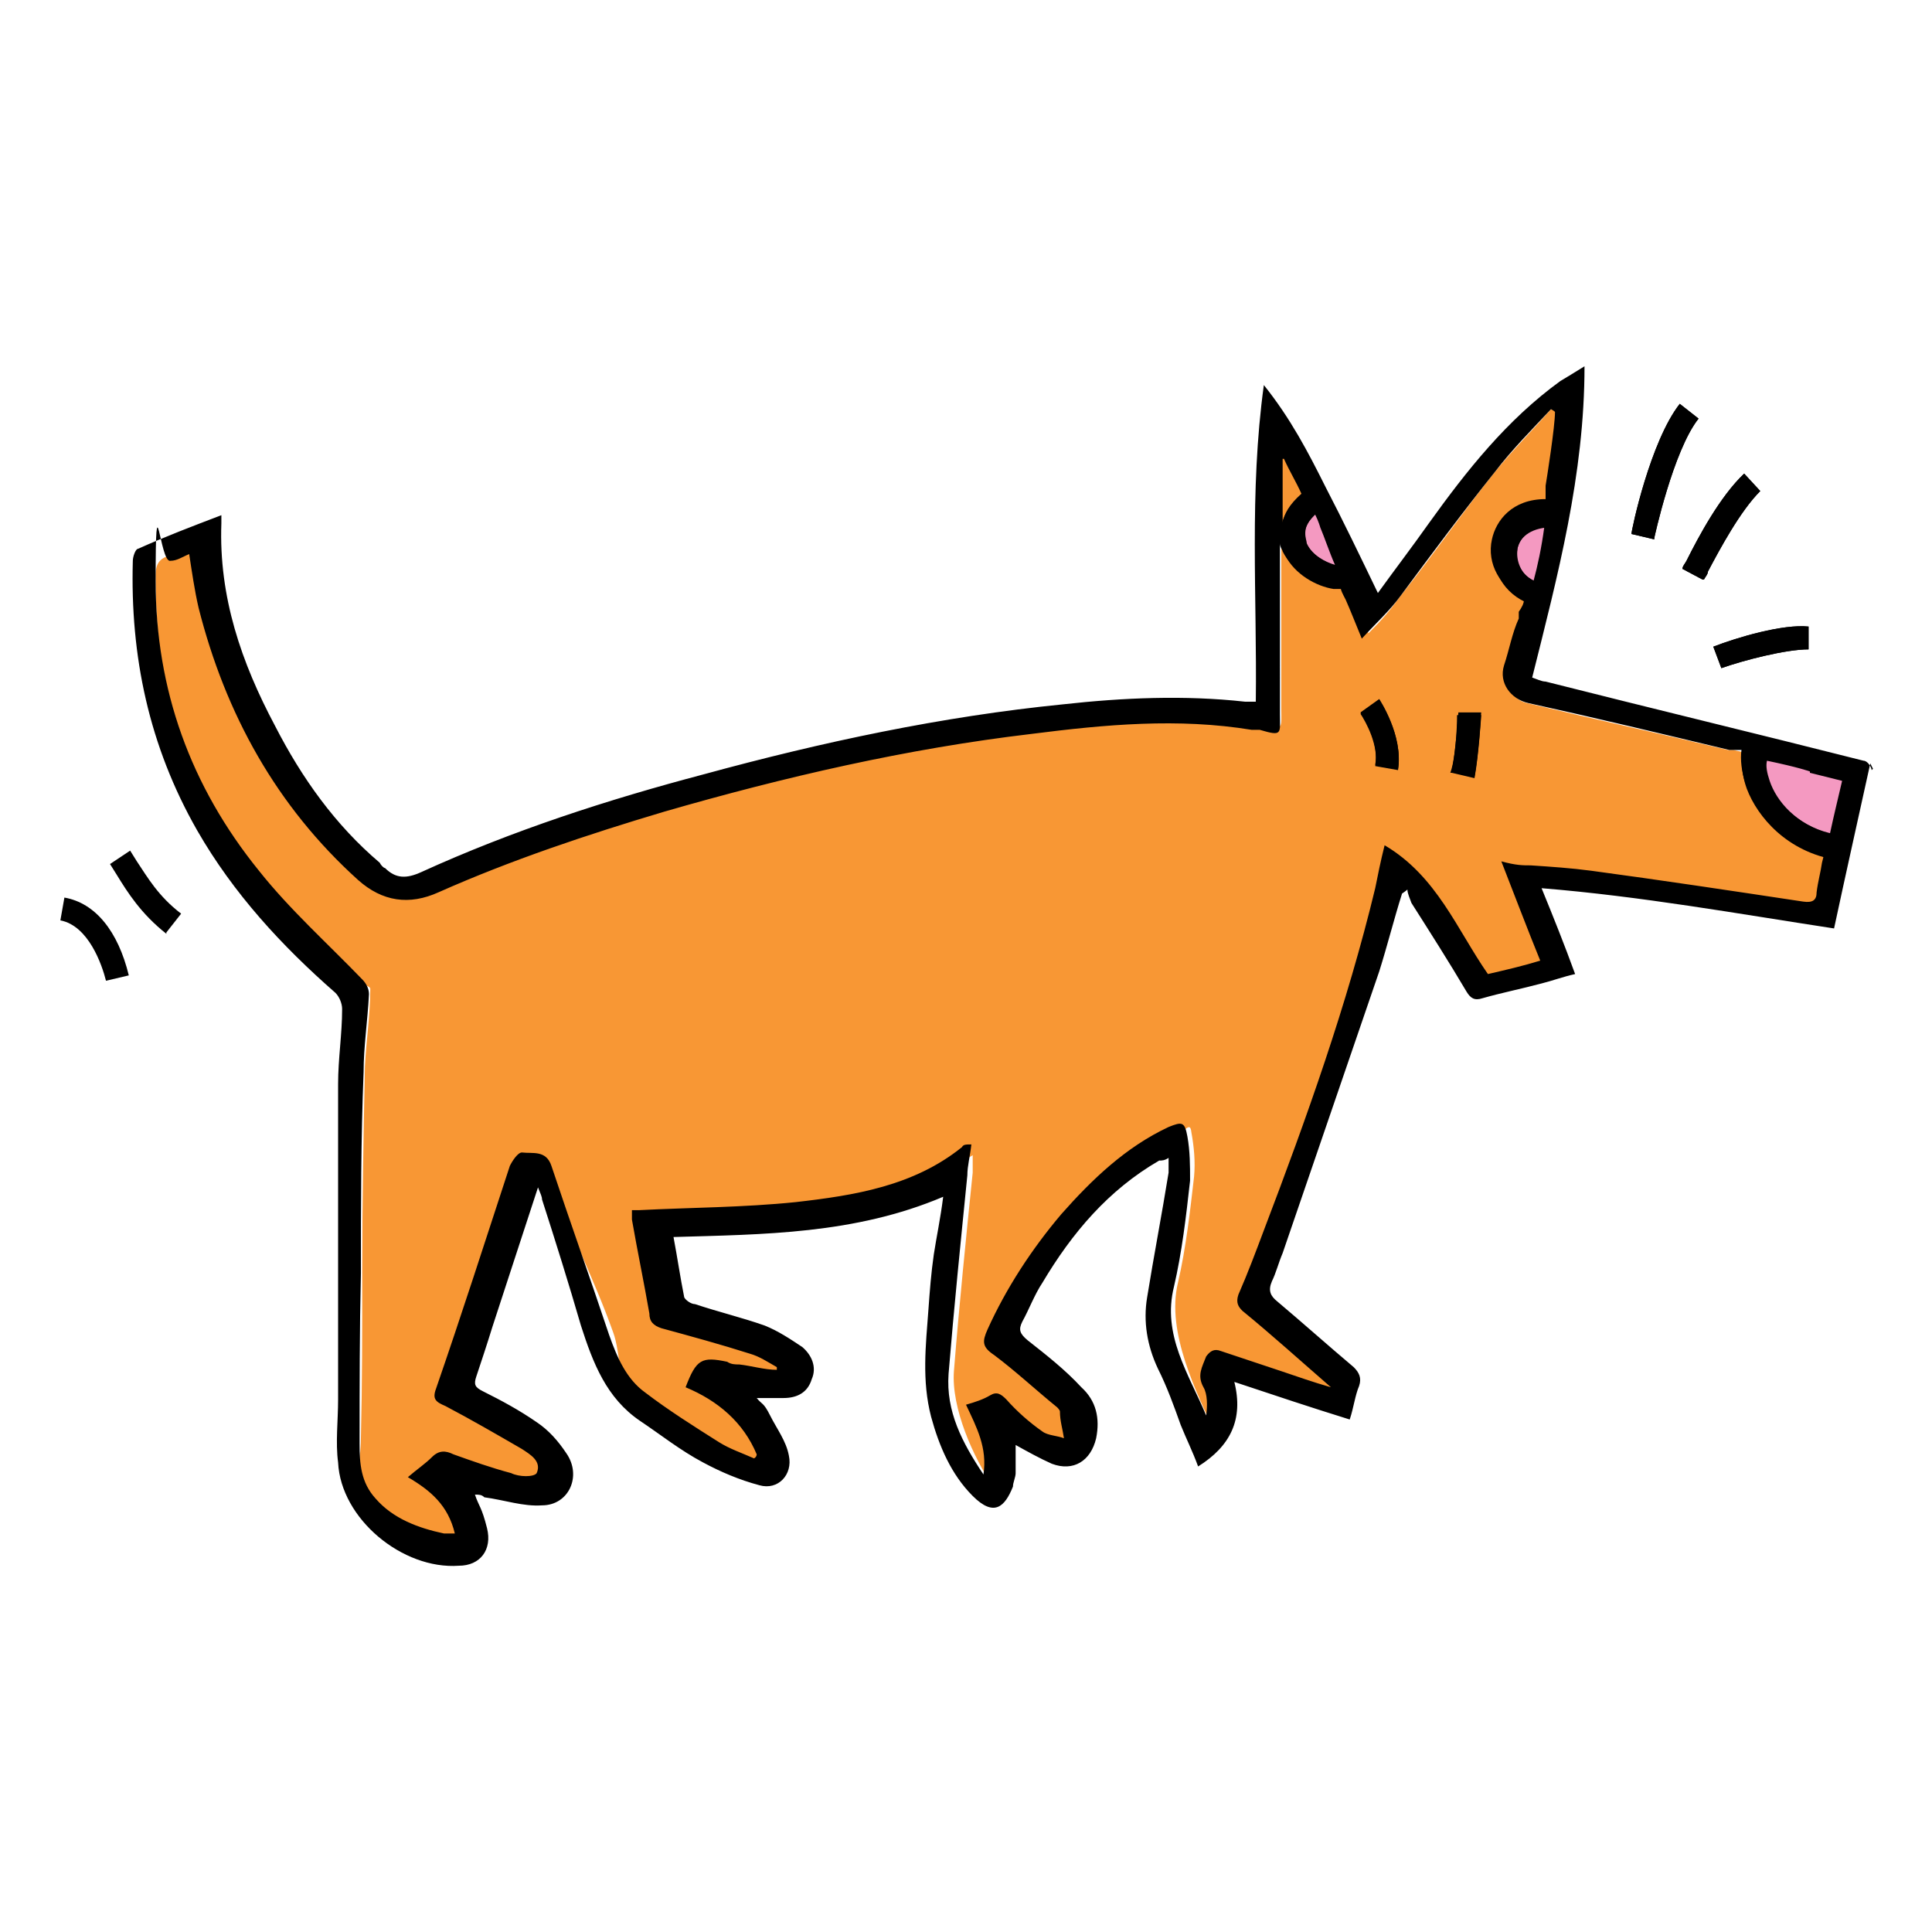 <?xml version="1.0" encoding="UTF-8"?>
<svg data-bbox="4.5 27.3 135.1 89.417" viewBox="0 0 144 144" xmlns="http://www.w3.org/2000/svg" data-type="color">
    <g>
        <path d="M73.6 75c-1.9-1.5-2.9-3.1-3.7-4.4-.2-.3-.3-.5-.5-.8l1.5-1c.2.3.3.5.5.8.8 1.2 1.6 2.6 3.3 3.9l-1.1 1.4Z" fill="#000000" data-color="1"/>
        <path d="M72.9 75.1c-.3-1.2-1.3-4.1-3.4-4.5l.3-1.7c2.3.4 4 2.5 4.8 5.8z" fill="#000000" data-color="1"/>
        <path d="M134.6 57.2s-1.3-.4-5.4-1.3h-.4c-5-1.2-10-2.3-15-3.5-1.3-.3-1.4-1.6-1.1-2.9.3-1.2 1.2-3.6 1.3-3.8.7-1.7 2.9-14.1 3-15.1 0 0-1.3 0-1.4-.1-1.4 1.6-2.9 3.1-4.2 4.7-2.4 3-4.6 6.2-7 9.2-.8 1.1-1.3 1.7-2.4 2.8-.5-1.1-.5-1.5-.9-2.4l-.4-.8c-.3-.9-.4-1.5-.9-2.7 0 0-.6-.6-.5-.7-.4-.8-.7-1.1-1-1.9 0 0-.4-.4-.4-.6-.2-.6-.4-1-.6-1.4 0 0 0-.5-.4-1.2-.5-.8-1-.9-1.4-1.8v19.1c0 1.5.2 1.7-1.5 1.2h-.6c-5.5-.8-11-.4-16.4.3-9.3 1.2-18.4 3.2-27.4 5.8-5.7 1.7-11.4 3.5-16.8 6q-3.3 1.5-6-.9c-6.1-5.5-9.4-13.2-11.4-21.1-.3-1.3-.4-2.3-.6-3.6-.5.2-1.6.8-2.1.9-.8.2-1.1.6-1.1 1.5 0 8.1 1.7 15.8 6.8 22.1 2.3 2.9 5.1 5.3 7.7 8 .3.3 1.5.4 1.5.7 0 1.9-.3 3.8-.4 5.8-.1 5-.2 10-.2 15s0 8.5-.1 12.7c0 1.5-.5 3.3.5 4.5 1.4 1.6 3.7 2.9 5.7 3.3h1.7c-.4-2-1-3.8-2.7-4.8.7-.6.3-.8.8-1.3s.3 0 1 .3c1.4.6 2.8.8 4.3 1.2.6.2 3 .7 3.1.4.5-.8-1.5-2.7-2.2-3-1.9-1.1-3.8-2.2-5.7-3.2-.6-.3.4-.3.7-1.1 1.9-5.5 3.8-10.4 5.6-15.9 0-.4-.3-1.3 0-1.3.8 0 1 .2 1.4 1.5 1.4 4.2 3.1 7.3 4.6 11.5.6 1.6.3 4 1.8 5 1.8 1.3 4 2.9 5.9 4.1.8.5 2.8.4 3.7.8l.6-.9c-1-2.4-2.2-4.4-4.6-5.4.8-2.1-.3-1 1.6-.6.3 0 .6.4.9.4.9.2 2.5 0 3.5.2 0 0-.6-1.2-.6-1.3-.7-.3-1.3-.8-2-1-2.2-.7-4.1-1.9-6.3-2.5-.6-.2-.2-.6-.3-1.2-.4-2.3-.6-3-1-5.3 0-.2-.9-.7-.9-1 .2 0 1.4.4 1.5.4 3.9-.2 6.1 0 10-.4 4.4-.4 9.4-2.2 13-4.5v1.3c-.5 4.9-1 9.8-1.4 14.8-.2 2.7 1.4 6.4 3 8.7.3-2 .5-4-.3-5.7.6-.3.2 0 .7-.4s.3-.2.7.2c.8.9 1.4 1.3 2.4 2 .4.3 2.2.8 2.8 1 0-.7.4-2.3.3-2.9 0 0-1.4-.5-1.5-.5-1.6-1.3-3.1-2.7-4.7-3.9-.8-.6.3-.7.7-1.5 1.4-3.1 3.1-5.7 5.3-8.3 2.3-2.6 3.5-4.4 6.7-5.9 1-.4 1.5-1.6 1.6-.6.2 1.1.3 2.2.2 3.3-.3 2.6-.6 5.3-1.2 7.9-.9 3.7 1.4 8.2 2.8 11.3 0-.7.5-3.1 0-3.7-.6-.9-.5-.7-.2-1.4.2-.5.2-.4.7-.2 1.5.5 2.7.7 4.2 1.2 1.1.4 3.5 1 4.9 1.4-2.3-2-5.4-4.9-7.5-6.8-.4-.4.3-.6.5-1.2.7-1.6 1.1-2.1 1.7-3.8 3.1-8.4 6.4-17.2 8.6-25.9.2-1 .7-.6.9-1.8 3.9 2.3 4 5.5 6.3 8.8 1.3-.3 4-1.2 5.4-1.5-.9-2.3-2.1-4.5-3-6.8.7 0 1.4.2 2 .2 1.5 0 2.2-.3 3.7 0 5.3.7 10.2 1.5 15.5 2.3.6 0 2-.6 2.1-1.3 0-.7.7-4.4.7-4.4s.7-2.7 1-4c-.8-.2-2.5-.5-3.3-.7h-.2Z" fill="#f89734" fill-rule="evenodd" data-color="2"/>
        <path fill-rule="evenodd" fill="#f499c1" d="m136.8 63.2 1.2-5.4-6.8-2.1v2.6l2.4 3.5z" data-color="3"/>
        <path fill-rule="evenodd" fill="#f499c1" d="m116.1 38.1-3.4 1.8-.4 1.9 2.5 2.1z" data-color="3"/>
        <path fill-rule="evenodd" fill="#f499c1" d="m100.1 42.6-2.5-5.3-1 1.9.2 1.9z" data-color="3"/>
        <path d="m104.2 57.3-1.7-.3c.3-1.5-.7-3.3-1.1-3.9l1.4-1s1.8 2.7 1.4 5.2" fill="#000000" data-color="1"/>
        <path d="m109.9 57.9-1.7-.4c.3-1.5.5-4.4.5-4.4h1.7c0 .2-.2 3.2-.5 4.8" fill="#000000" data-color="1"/>
        <path d="M114 45c-1.9-.7-3-2.6-2.6-4.5.3-1.5 1.6-3.1 4.3-3v1.8c-1.4 0-2.4.6-2.6 1.6-.2.9.2 2 1.5 2.5z" fill="#000000" data-color="1"/>
        <path d="M136.9 64.1c-3.7-.6-5.9-3.2-6.7-5.3-.5-1.4-.5-2.7.2-3.6l1.3 1.1c-.2.2-.3.9 0 1.8.6 1.6 2.4 3.7 5.4 4.2l-.3 1.7h.1Z" fill="#000000" data-color="1"/>
        <path d="M99.4 43.9c-1.3-.2-2.9-1.1-3.6-2.5-.4-.7-1-2.6 1.2-4.5l1.2 1.3c-1.4 1.2-.9 2.1-.8 2.4.6 1.1 2.2 1.7 2.7 1.6l.4 1.7z" fill="#000000" data-color="1"/>
        <path d="m123.3 40.2-1.7-.4c0-.3 1.4-6.9 3.6-9.7l1.4 1.1c-1.9 2.4-3.3 8.9-3.3 8.9Z" fill="#000000" data-color="1"/>
        <path d="m126.9 43.2-1.5-.8c0-.2.2-.4.3-.6.9-1.8 2.5-4.8 4.3-6.5l1.2 1.3c-1.5 1.5-3 4.3-3.9 6 0 .2-.2.4-.3.6Z" fill="#000000" data-color="1"/>
        <path d="m128.3 49.8-.6-1.6c1.8-.7 5.2-1.7 7.1-1.5v1.7c-1.7 0-4.8.8-6.5 1.4" fill="#000000" data-color="1"/>
        <path d="M139.5 57.4c0-.2-.3-.7-.6-.7-7.9-2-15.8-3.9-23.7-5.9-.3 0-.7-.2-1-.3 1.9-7.6 3.9-15.1 3.9-23.2-.8.5-1.3.8-1.8 1.1-4 2.9-7 6.7-9.8 10.6-1.2 1.7-2.5 3.4-3.8 5.2-1.3-2.7-2.6-5.4-3.9-7.9-1.3-2.6-2.6-5.1-4.6-7.6-1.1 8-.5 15.8-.6 23.6h-.8c-4.5-.5-9.1-.3-13.6.2-9 .9-17.9 2.8-26.7 5.2-7.2 1.9-14.3 4.2-21.1 7.3-1.1.5-1.9.5-2.7-.3-.1 0-.3-.2-.4-.4-3.3-2.8-5.8-6.3-7.8-10.2-2.5-4.7-4.2-9.6-4-15.1v-.6c-2.1.8-4.2 1.6-6.2 2.5-.2 0-.4.6-.4.9-.2 7.1 1.2 13.8 4.8 20.1C17.4 66.6 21 70.5 25 74c.3.3.5.8.5 1.2 0 1.9-.3 3.7-.3 5.6v23.5c0 1.6-.2 3.2 0 4.7.2 4.2 4.8 8 9 7.7 1.6 0 2.5-1.2 2.1-2.8s-.6-1.6-.9-2.5c.3 0 .5 0 .7.2 1.5.2 2.9.7 4.3.6 2 0 3-2.2 1.8-3.9-.6-.9-1.3-1.7-2.2-2.3-1.3-.9-2.6-1.6-4-2.3-.6-.3-.7-.5-.5-1.1.4-1.2.8-2.4 1.2-3.7 1.1-3.4 2.2-6.7 3.4-10.4.2.5.3.7.3.9 1 3.1 2 6.3 2.9 9.4.9 2.8 1.9 5.4 4.4 7.1 1.5 1 3 2.2 4.7 3.1 1.3.7 2.7 1.3 4.2 1.7 1.4.4 2.5-.8 2.2-2.2-.2-1.1-.9-2-1.4-3s-.6-.8-1-1.3h2c1 0 1.8-.4 2.1-1.4.4-.9 0-1.8-.7-2.4-.9-.6-1.8-1.2-2.8-1.6-1.7-.6-3.4-1-5.2-1.6-.3 0-.7-.3-.8-.5-.3-1.5-.5-2.9-.8-4.5 6.7-.2 13.5-.2 20.1-3-.2 1.6-.5 3-.7 4.3-.2 1.4-.3 2.7-.4 4.1-.2 2.7-.5 5.3.2 8 .6 2.2 1.5 4.3 3.1 5.9s2.4.8 3-.7c0-.3.2-.7.2-1v-2.1c.9.5 1.8 1 2.7 1.4 1.6.6 2.9-.2 3.3-1.9.3-1.5 0-2.8-1.1-3.8-1.2-1.3-2.6-2.4-4-3.5-.6-.5-.7-.8-.4-1.4.5-.9.9-2 1.5-2.9 2.2-3.7 4.9-6.9 8.7-9.1.2 0 .4 0 .7-.2v1.1c-.5 3.1-1.1 6.2-1.6 9.3-.3 1.8 0 3.6.8 5.3.7 1.4 1.2 2.8 1.7 4.2.4 1 .9 2 1.3 3.1 2.4-1.5 3.4-3.5 2.7-6.3 3 1 5.7 1.9 8.6 2.8.3-.9.4-1.8.7-2.5.2-.6 0-1-.4-1.4-1.9-1.6-3.8-3.3-5.7-4.9-.5-.4-.7-.8-.4-1.5.3-.6.5-1.4.8-2.1l7.2-21c.6-1.9 1.1-3.9 1.7-5.8 0 0 .3-.2.4-.3 0 .3.2.7.3 1 1.4 2.2 2.8 4.4 4.1 6.6.3.5.6.7 1.2.5 1.4-.4 2.9-.7 4.4-1.1.8-.2 1.6-.5 2.5-.7-.8-2.2-1.6-4.2-2.5-6.4 7.4.6 14.6 1.9 21.8 3 .9-4.2 1.8-8.2 2.7-12.3l.2.4Zm-4.6.2 2.4.6c-.3 1.3-.6 2.5-.9 3.9-2.5-.6-4-2.4-4.5-3.9-.2-.6-.3-1.1-.2-1.5 2.4.5 3.2.8 3.2.8Zm-21.8-16.7c.2-.9.9-1.5 2-1.6-.2 1.5-.5 2.9-.8 4-1-.5-1.3-1.6-1.2-2.3Zm-13.6 1.2c-.7-.2-1.7-.7-2.1-1.6 0-.3-.5-1.1.6-2.2.3.6.4 1 .4 1 .3.7.7 1.9 1.1 2.8m-3.8-7.9c.4.9.9 1.7 1.3 2.6-.9.8-1.3 1.5-1.4 2.2v-4.8Zm40.1 30.1c-.1.7-.3 1.4-.4 2.2 0 .6-.3.8-1 .7-5.3-.8-10.6-1.6-15.8-2.3-1.5-.2-3-.3-4.5-.4-.6 0-1.1 0-2.2-.3.9 2.3 2 5.2 2.9 7.4-1.3.4-2.6.7-3.9 1-2.3-3.3-3.8-7.3-7.7-9.6-.3 1.2-.5 2.2-.7 3.2-2.1 8.7-5.1 17.1-8.3 25.5-.6 1.6-1.2 3.2-1.9 4.8-.2.6 0 .9.3 1.2 2.2 1.8 4.3 3.7 6.6 5.7-1.4-.4-2.5-.8-3.7-1.2l-4.5-1.5c-.5-.2-.8 0-1.1.4-.3.8-.7 1.4-.2 2.3.3.5.3 1.4.2 2.1-1.3-3.1-3.3-6-2.4-9.6.6-2.6.9-5.2 1.2-7.9 0-1.1 0-2.2-.2-3.3s-.4-1.1-1.4-.7c-3.2 1.5-5.7 3.9-8 6.5-2.2 2.6-4.1 5.5-5.5 8.6-.4.9-.4 1.3.5 1.9 1.6 1.2 3.1 2.6 4.7 3.9 0 0 .2.2.2.3 0 .7.2 1.3.3 2-.5-.2-1.2-.2-1.6-.5q-1.5-1.05-2.7-2.4c-.4-.4-.7-.6-1.2-.3s-1.1.5-1.8.7c.8 1.7 1.6 3.2 1.3 5.2-1.6-2.4-2.8-4.7-2.6-7.5.4-4.9.9-9.8 1.4-14.8 0-.7.2-1.4.3-2.3-.4 0-.6 0-.7.2-3.6 2.9-8 3.6-12.4 4.1-3.9.4-7.8.4-11.7.6h-.5v.7c.4 2.3.9 4.7 1.3 7 0 .6.3.9.9 1.1 2.2.6 4.4 1.2 6.6 1.9.7.2 1.3.6 2 1v.2c-.9 0-1.9-.3-2.8-.4-.3 0-.6 0-.9-.2-1.9-.4-2.3-.2-3.1 1.9 2.4 1 4.3 2.6 5.3 5 0 0 0 .2-.2.3-.9-.4-1.8-.7-2.6-1.2-1.9-1.2-3.8-2.4-5.5-3.7-1.4-1-2.1-2.6-2.7-4.3-1.4-4.2-2.9-8.4-4.3-12.6-.4-1.2-1.4-.9-2.2-1-.3 0-.7.6-.9 1-1.8 5.5-3.6 11.1-5.5 16.6-.3.8 0 1 .7 1.3 1.9 1 3.8 2.1 5.7 3.2.6.4 1.5.9 1.1 1.8-.2.3-1.3.3-1.9 0-1.5-.4-2.9-.9-4.3-1.4-.6-.3-1.1-.3-1.6.2s-1.1.9-1.8 1.5c1.7 1 3 2.1 3.5 4.2h-.8c-1.9-.4-3.8-1.1-5.1-2.6-1.1-1.2-1.2-2.6-1.2-4.1 0-4.2 0-8.5.1-12.7 0-5 0-10 .2-15 0-1.9.3-3.8.4-5.8 0-.4-.2-.8-.5-1.1-2.6-2.7-5.4-5.2-7.7-8.1-5.1-6.3-7.7-13.5-7.7-21.6s.3-1.3 1.1-1.5c.5 0 .9-.3 1.4-.5.2 1.3.4 2.7.7 4 2 7.9 5.8 14.8 11.9 20.3q2.7 2.4 6 .9c5.4-2.4 11.1-4.3 16.8-6 9-2.6 18.1-4.7 27.4-5.8 5.5-.7 10.9-1.2 16.4-.3h.6c1.7.5 1.5.3 1.5-1.2V40.5c0 .3.2.5.2.6.7 1.4 2.3 2.3 3.6 2.5h.7c0 .4.2.7.4 1.1.4.9.7 1.7 1.2 2.9 1.1-1.2 2.1-2.1 2.9-3.2 2.3-3.1 4.6-6.2 7-9.2 1.3-1.7 2.8-3.2 4.2-4.7 0 0 .2.1.3.2 0 1.1-.6 4.9-.7 5.5v1c-2.5 0-3.7 1.6-4 3-.4 1.8.6 3.6 2.4 4.4 0 .4-.2.7-.4 1v.5c-.5 1.1-.7 2.3-1.1 3.5-.4 1.3.5 2.5 1.8 2.8 5 1.1 10 2.3 15 3.5h.9c-.1.7 0 1.6.3 2.5.7 1.9 2.6 4.2 5.8 5v.5h-.2.2Z" fill="#000000" data-color="1"/>
        <path d="M101.4 53.2c.4.6 1.4 2.4 1.1 3.9l1.7.3c.4-2.5-1.3-5.1-1.4-5.2z" fill="#000000" data-color="1"/>
        <path d="m108.2 57.6 1.7.4c.3-1.6.5-4.6.5-4.7h-1.8s0 2.9-.5 4.3z" fill="#000000" data-color="1"/>
        <path d="m123.3 40.2-1.7-.4c0-.3 1.4-6.9 3.6-9.7l1.4 1.1c-1.9 2.4-3.3 8.9-3.3 8.9Z" fill="#000000" data-color="1"/>
        <path d="m126.9 43.2-1.5-.8c0-.2.2-.4.3-.6.9-1.8 2.5-4.8 4.3-6.5l1.2 1.3c-1.5 1.5-3 4.3-3.9 6 0 .2-.2.4-.3.6Z" fill="#000000" data-color="1"/>
        <path d="m128.3 49.8-.6-1.6c1.8-.7 5.2-1.7 7.1-1.5v1.7c-1.7 0-4.8.8-6.5 1.4" fill="#000000" data-color="1"/>
        <path d="M12.4 69.6c-1.9-1.5-2.9-3.1-3.7-4.4-.2-.3-.3-.5-.5-.8l1.5-1c.2.3.3.5.5.8.8 1.2 1.6 2.6 3.3 3.9l-1.1 1.4Z" fill="#000000" data-color="1"/>
        <path d="M7.9 73.1c-.3-1.2-1.3-4.1-3.4-4.5l.3-1.7c2.3.4 4 2.5 4.8 5.8z" fill="#000000" data-color="1"/>
    </g>
</svg>

